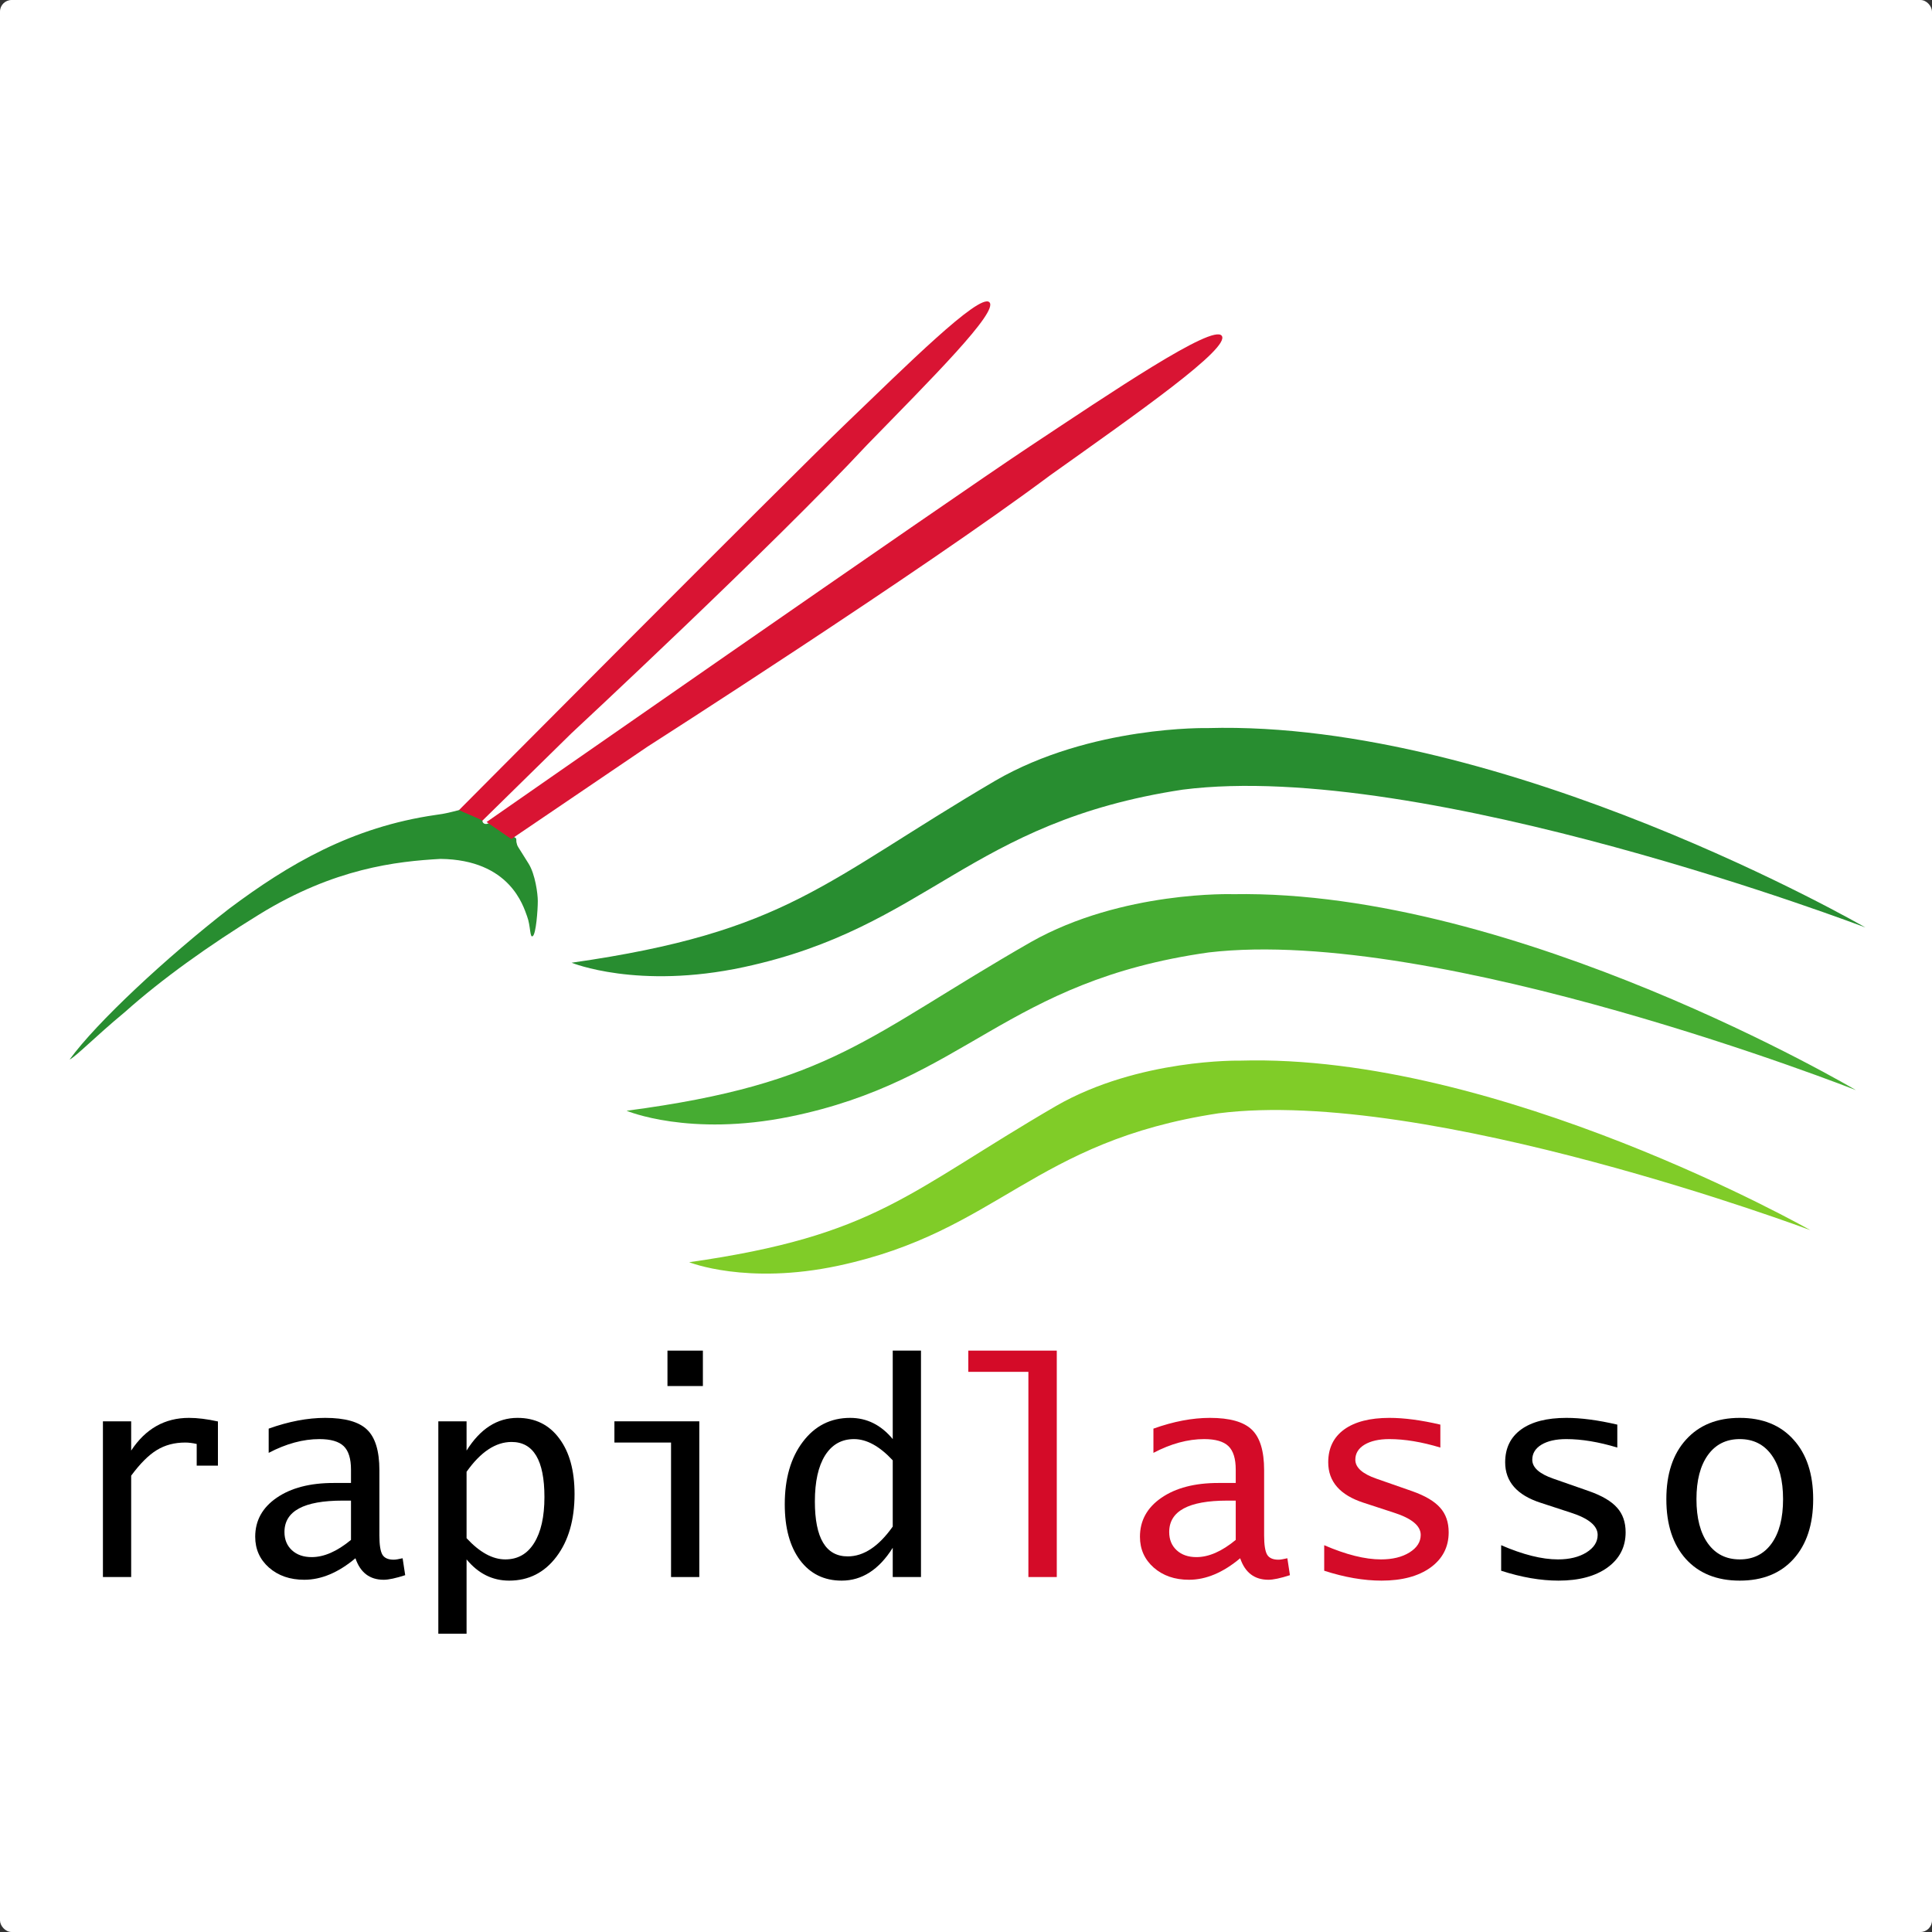 <svg width="500" height="500" viewBox="0 0 500 500" fill="none" xmlns="http://www.w3.org/2000/svg">
<rect x="0" y="0" width="500" height="500" fill="#333333" stroke="none"/>
<rect width="500" height="500" rx="3" fill="white"/>
<path d="M312.575 188.426C389.71 186.275 482.754 240.024 482.754 240.024C482.754 240.024 368.489 196.389 306.079 204.36C250.579 212.78 240.33 240.009 192.483 250.289C165.039 256.186 147.929 249.152 147.929 249.152C203.927 241.167 212.992 228.234 257.603 202.031C282.318 187.71 312.575 188.426 312.575 188.426Z" fill="#288D30"/>
<path d="M218.943 109.597C234.208 94.954 253.401 75.865 256.027 78.194C258.65 80.524 240.856 98.231 224.329 115.199C200.13 141.207 147.878 189.783 147.878 189.783L121.999 215.182L116.02 212.438C116.02 212.438 203.68 124.242 218.943 109.597Z" fill="#D91433"/>
<path d="M319.164 231.414C392.46 230.138 480.314 282.122 480.314 282.122C480.314 282.122 372.201 239.533 312.835 246.486C260.029 253.931 250.023 279.696 204.468 288.984C178.338 294.312 162.155 287.463 162.155 287.463C215.429 280.434 224.17 268.24 266.808 243.792C290.428 230.432 319.164 231.414 319.164 231.414Z" fill="#46AC32"/>
<path d="M320.95 274.492C387.795 272.538 468.51 318.355 468.51 318.355C468.51 318.355 369.419 281.215 315.344 288.124C267.258 295.407 258.419 318.702 216.969 327.563C193.193 332.646 178.354 326.659 178.354 326.659C226.872 319.749 234.71 308.679 273.332 286.206C294.726 273.925 320.95 274.492 320.95 274.492Z" fill="#80CC28"/>
<path d="M32.365 261.878C24.51 268.387 19.796 273.325 18 274.223C24.954 264.628 43.149 247.706 59.298 235.17C74.627 223.688 91.004 214.044 112.761 210.903C115.226 210.611 117.184 210.055 118.193 209.8C118.76 209.657 118.814 209.635 119.012 209.75C119.561 210.074 124.801 212.157 124.843 212.41C124.885 213.293 125.895 213.44 126.484 213.02C127.368 213.42 128.525 214.177 130.545 215.292C132.19 216.221 133.364 216.68 133.575 217.017C133.659 217.27 133.6 217.74 133.659 217.985C133.966 219.252 133.645 218.396 136.832 223.564C138.515 226.293 139.181 231.286 139.181 233.174C139.181 235.629 138.72 241.587 137.9 242.249C137.081 242.912 137.367 239.687 136.405 237.124C135.445 234.561 132.027 222.497 114.004 222.284C102.561 222.922 86.503 224.714 67.168 236.607C53.992 244.711 41.855 253.405 32.365 261.878Z" fill="#288D30"/>
<path d="M266.645 115.438C287.388 101.708 313.88 83.731 316.189 86.899C318.497 90.068 294.452 106.869 271.769 123.018C238.308 148.005 167.618 193.207 167.618 193.207L132.33 217.142L125.934 212.734C125.934 212.734 245.898 129.164 266.645 115.438Z" fill="#D91433"/>
<path d="M26.637 408.137V367.835H33.948V375.406C37.659 369.765 42.644 366.945 48.903 366.945C51.105 366.945 53.604 367.254 56.4 367.873V379.303H50.907V373.699C49.819 373.451 48.829 373.328 47.938 373.328C45.143 373.328 42.681 373.983 40.553 375.295C38.451 376.581 36.249 378.783 33.948 381.9V408.137H26.637Z" fill="black"/>
<path d="M91.988 403.276C87.559 406.987 83.143 408.842 78.74 408.842C75.053 408.842 72.01 407.791 69.61 405.688C67.235 403.585 66.048 400.925 66.048 397.709C66.048 393.528 67.903 390.163 71.614 387.615C75.325 385.067 80.224 383.793 86.31 383.793H90.837V380.342C90.837 377.496 90.207 375.468 88.945 374.256C87.683 373.043 85.593 372.437 82.673 372.437C78.443 372.437 74.064 373.625 69.536 376V369.728C74.732 367.873 79.605 366.945 84.158 366.945C89.279 366.945 92.891 367.959 94.994 369.988C97.121 372.017 98.185 375.517 98.185 380.49V397.375C98.185 399.8 98.445 401.457 98.965 402.348C99.484 403.214 100.461 403.647 101.896 403.647C102.366 403.647 103.133 403.523 104.197 403.276L104.865 407.655C102.416 408.446 100.56 408.842 99.299 408.842C95.686 408.842 93.25 406.987 91.988 403.276ZM90.837 398.526V388.357H88.648C78.628 388.357 73.618 391.066 73.618 396.484C73.618 398.439 74.262 400.01 75.548 401.197C76.835 402.385 78.542 402.979 80.669 402.979C83.861 402.979 87.25 401.494 90.837 398.526Z" fill="black"/>
<path d="M113.438 422.796V367.835H120.748V375.406C124.286 369.765 128.677 366.945 133.922 366.945C138.499 366.945 142.099 368.714 144.721 372.252C147.369 375.765 148.692 380.564 148.692 386.65C148.692 393.33 147.133 398.736 144.016 402.867C140.899 406.999 136.817 409.065 131.77 409.065C127.44 409.065 123.766 407.234 120.748 403.573V422.796H113.438ZM120.748 398.08C124.138 401.742 127.477 403.573 130.768 403.573C133.984 403.573 136.471 402.162 138.227 399.342C140.008 396.497 140.899 392.526 140.899 387.43C140.899 377.929 138.066 373.179 132.401 373.179C128.269 373.179 124.385 375.752 120.748 380.898V398.08Z" fill="black"/>
<path d="M173.667 408.137V373.328H159.009V367.835H180.978V408.137H173.667ZM172.74 358.706V349.54H181.906V358.706H172.74Z" fill="black"/>
<path d="M231.04 408.137V400.566C227.477 406.232 223.073 409.065 217.828 409.065C213.276 409.065 209.677 407.296 207.029 403.758C204.407 400.22 203.096 395.408 203.096 389.322C203.096 382.642 204.654 377.249 207.772 373.142C210.889 369.01 214.971 366.945 220.018 366.945C224.347 366.945 228.021 368.775 231.04 372.437V349.54H238.35V408.137H231.04ZM231.04 377.929C227.626 374.268 224.286 372.437 221.02 372.437C217.804 372.437 215.305 373.847 213.524 376.668C211.767 379.488 210.889 383.459 210.889 388.58C210.889 398.055 213.722 402.793 219.387 402.793C223.519 402.793 227.403 400.22 231.04 395.074V377.929Z" fill="black"/>
<path d="M266.146 408.137V355.032H250.597V349.54H273.494V408.137H266.146Z" fill="#D40B28"/>
<path d="M320.958 403.276C316.529 406.987 312.113 408.842 307.709 408.842C304.023 408.842 300.98 407.791 298.58 405.688C296.205 403.585 295.018 400.925 295.018 397.709C295.018 393.528 296.873 390.163 300.584 387.615C304.295 385.067 309.194 383.793 315.28 383.793H319.807V380.342C319.807 377.496 319.176 375.468 317.915 374.256C316.653 373.043 314.562 372.437 311.643 372.437C307.412 372.437 303.033 373.625 298.506 376V369.728C303.701 367.873 308.575 366.945 313.127 366.945C318.249 366.945 321.861 367.959 323.963 369.988C326.091 372.017 327.155 375.517 327.155 380.49V397.375C327.155 399.8 327.415 401.457 327.934 402.348C328.454 403.214 329.431 403.647 330.866 403.647C331.336 403.647 332.103 403.523 333.167 403.276L333.835 407.655C331.386 408.446 329.53 408.842 328.268 408.842C324.656 408.842 322.219 406.987 320.958 403.276ZM319.807 398.526V388.357H317.618C307.598 388.357 302.588 391.066 302.588 396.484C302.588 398.439 303.231 400.01 304.518 401.197C305.804 402.385 307.511 402.979 309.639 402.979C312.83 402.979 316.22 401.494 319.807 398.526Z" fill="#D40B28"/>
<path d="M342.704 406.504V399.899C348.37 402.348 353.268 403.573 357.4 403.573C360.368 403.573 362.818 402.979 364.748 401.791C366.702 400.579 367.679 399.057 367.679 397.227C367.679 394.876 365.366 392.959 360.74 391.475L352.909 388.914C346.799 386.935 343.743 383.446 343.743 378.449C343.743 374.787 345.116 371.955 347.862 369.951C350.633 367.947 354.542 366.945 359.589 366.945C363.374 366.945 367.766 367.526 372.763 368.689V374.627C367.939 373.167 363.535 372.437 359.552 372.437C356.88 372.437 354.74 372.92 353.132 373.884C351.549 374.849 350.757 376.148 350.757 377.781C350.757 379.785 352.575 381.418 356.212 382.68L365.453 385.908C368.817 387.096 371.229 388.518 372.689 390.176C374.173 391.809 374.916 393.936 374.916 396.559C374.916 400.369 373.345 403.412 370.203 405.688C367.061 407.939 362.843 409.065 357.548 409.065C352.922 409.065 347.974 408.211 342.704 406.504Z" fill="#D40B28"/>
<path d="M388.498 406.504V399.899C394.164 402.348 399.062 403.573 403.194 403.573C406.162 403.573 408.612 402.979 410.541 401.791C412.496 400.579 413.473 399.057 413.473 397.227C413.473 394.876 411.16 392.959 406.534 391.475L398.703 388.914C392.593 386.935 389.537 383.446 389.537 378.449C389.537 374.787 390.91 371.955 393.656 369.951C396.427 367.947 400.336 366.945 405.383 366.945C409.168 366.945 413.56 367.526 418.557 368.689V374.627C413.733 373.167 409.329 372.437 405.346 372.437C402.674 372.437 400.534 372.92 398.926 373.884C397.343 374.849 396.551 376.148 396.551 377.781C396.551 379.785 398.369 381.418 402.006 382.68L411.247 385.908C414.611 387.096 417.023 388.518 418.483 390.176C419.967 391.809 420.71 393.936 420.71 396.559C420.71 400.369 419.139 403.412 415.997 405.688C412.855 407.939 408.636 409.065 403.342 409.065C398.716 409.065 393.768 408.211 388.498 406.504Z" fill="black"/>
<path d="M450.249 409.065C444.336 409.065 439.685 407.197 436.296 403.461C432.931 399.701 431.249 394.542 431.249 387.986C431.249 381.455 432.943 376.321 436.333 372.586C439.722 368.825 444.361 366.945 450.249 366.945C456.162 366.945 460.801 368.825 464.165 372.586C467.555 376.321 469.249 381.455 469.249 387.986C469.249 394.542 467.555 399.701 464.165 403.461C460.801 407.197 456.162 409.065 450.249 409.065ZM450.249 403.573C453.762 403.573 456.508 402.199 458.487 399.453C460.467 396.707 461.456 392.885 461.456 387.986C461.456 383.112 460.467 379.303 458.487 376.556C456.508 373.81 453.762 372.437 450.249 372.437C446.736 372.437 443.99 373.81 442.01 376.556C440.031 379.303 439.042 383.112 439.042 387.986C439.042 392.885 440.031 396.707 442.01 399.453C443.99 402.199 446.736 403.573 450.249 403.573Z" fill="black"/>
</svg>
